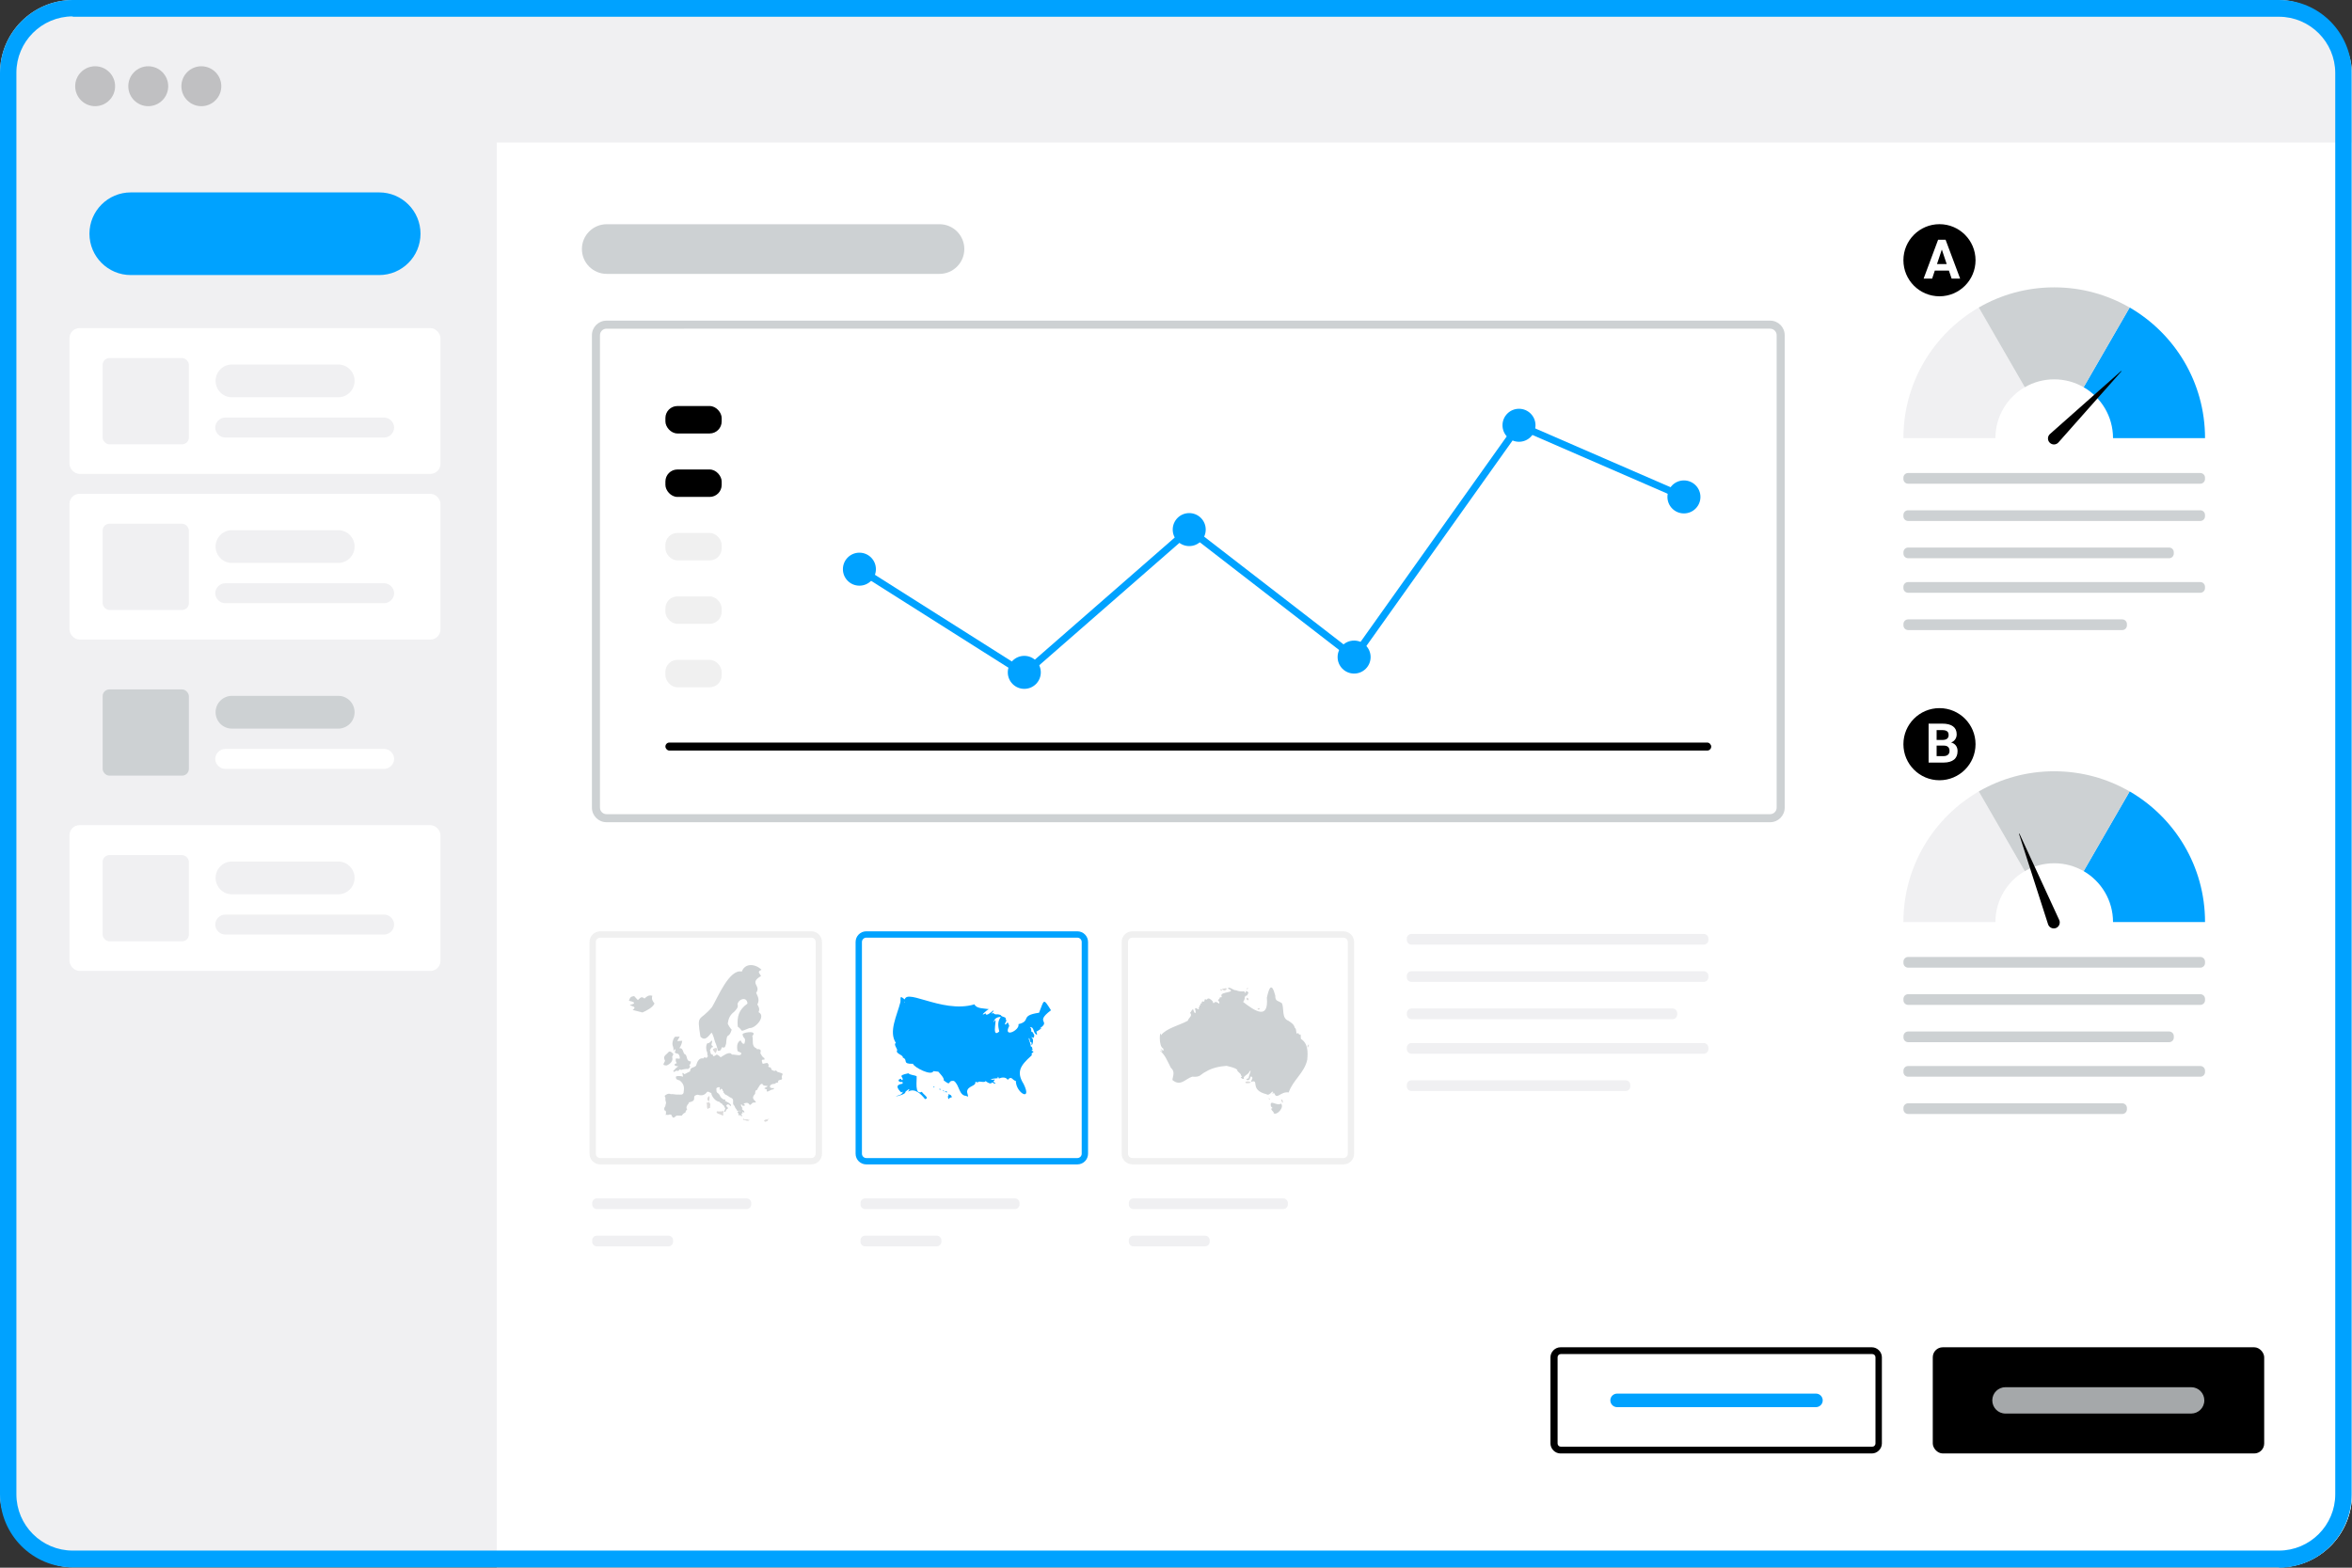 <?xml version="1.0" encoding="UTF-8"?><svg id="Layer_2" xmlns="http://www.w3.org/2000/svg" viewBox="0 0 660 440"><rect x="0" y="0" width="660" height="440" fill="#333333" stroke="none"/><defs><style>.cls-1{fill:#00a2ff;}.cls-2{fill:#fff;}.cls-3{fill:#f0f0f0;}.cls-4{fill:#cdd1d3;}.cls-5{isolation:isolate;}.cls-6{fill:#f0f0f2;}.cls-7{fill:#a5a8aa;}.cls-8{opacity:.2;}.cls-9{fill:#dbdada;}</style></defs><g id="Layer_1-2"><rect class="cls-6" y="0" width="660" height="439.9" rx="20.5" ry="20.5"/><path class="cls-2" d="M139.4,40h520.6v379.4c0,11.3-9.2,20.5-20.4,20.5H139.4V40Z"/><path class="cls-1" d="M639.6,439.9H20.4c-11.3,0-20.4-9.2-20.4-20.5V20.5C0,9.2,9.2,0,20.4,0h619.1c11.3,0,20.4,9.2,20.4,20.5v399c0,11.3-9.2,20.5-20.4,20.5h0l.1-.1ZM20.4,4.6c-8.7,0-15.8,7.1-15.8,15.8v399c0,8.7,7.1,15.8,15.8,15.8h619.1c8.7,0,15.8-7.1,15.8-15.8V20.5c0-8.7-7.1-15.8-15.8-15.8H20.4v-.1Z"/><g class="cls-8"><circle cx="26.7" cy="24.2" r="5.6"/><circle cx="41.6" cy="24.2" r="5.6"/><circle cx="56.5" cy="24.2" r="5.6"/></g><rect class="cls-2" x="19.5" y="231.6" width="104.1" height="40.9" rx="2.8" ry="2.8"/><rect class="cls-6" x="28.8" y="240" width="24.2" height="24.2" rx="1.9" ry="1.9"/><path class="cls-6" d="M65.1,241.8h29.8c2.6,0,4.6,2.1,4.6,4.6h0c0,2.6-2.1,4.6-4.6,4.6h-29.8c-2.6,0-4.6-2.1-4.6-4.6h0c0-2.6,2.1-4.6,4.6-4.6Z"/><path class="cls-6" d="M63.2,256.7h44.6c1.5,0,2.8,1.3,2.8,2.8h0c0,1.5-1.3,2.8-2.8,2.8h-44.6c-1.5,0-2.8-1.3-2.8-2.8h0c0-1.5,1.3-2.8,2.8-2.8Z"/><rect class="cls-6" x="19.5" y="185.1" width="104.1" height="40.9" rx="2.8" ry="2.8"/><rect class="cls-4" x="28.8" y="193.5" width="24.2" height="24.2" rx="1.9" ry="1.9"/><path class="cls-4" d="M65.1,195.3h29.8c2.6,0,4.6,2.1,4.6,4.6h0c0,2.6-2.1,4.6-4.6,4.6h-29.8c-2.6,0-4.6-2.1-4.6-4.6h0c0-2.6,2.1-4.6,4.6-4.6Z"/><path class="cls-2" d="M63.2,210.2h44.6c1.5,0,2.8,1.3,2.8,2.8h0c0,1.5-1.3,2.8-2.8,2.8h-44.6c-1.5,0-2.8-1.3-2.8-2.8h0c0-1.5,1.3-2.8,2.8-2.8Z"/><rect class="cls-2" x="19.5" y="138.6" width="104.1" height="40.9" rx="2.8" ry="2.8"/><rect class="cls-6" x="28.8" y="147" width="24.2" height="24.2" rx="1.9" ry="1.9"/><path class="cls-6" d="M65.1,148.8h29.8c2.6,0,4.6,2.1,4.6,4.6h0c0,2.6-2.1,4.6-4.6,4.6h-29.8c-2.6,0-4.6-2.1-4.6-4.6h0c0-2.6,2.1-4.6,4.6-4.6Z"/><path class="cls-6" d="M63.2,163.7h44.6c1.5,0,2.8,1.3,2.8,2.8h0c0,1.5-1.3,2.8-2.8,2.8h-44.6c-1.5,0-2.8-1.3-2.8-2.8h0c0-1.5,1.3-2.8,2.8-2.8Z"/><rect class="cls-2" x="19.5" y="92.1" width="104.1" height="40.9" rx="2.8" ry="2.8"/><rect class="cls-6" x="28.8" y="100.5" width="24.2" height="24.2" rx="1.9" ry="1.9"/><path class="cls-6" d="M65.1,102.3h29.8c2.6,0,4.6,2.1,4.6,4.6h0c0,2.6-2.1,4.6-4.6,4.6h-29.8c-2.6,0-4.6-2.1-4.6-4.6h0c0-2.6,2.1-4.6,4.6-4.6Z"/><path class="cls-6" d="M63.2,117.2h44.6c1.5,0,2.8,1.3,2.8,2.8h0c0,1.5-1.3,2.8-2.8,2.8h-44.6c-1.5,0-2.8-1.3-2.8-2.8h0c0-1.5,1.3-2.8,2.8-2.8Z"/><path class="cls-1" d="M36.7,54h69.7c6.4,0,11.6,5.2,11.6,11.6h0c0,6.4-5.2,11.6-11.6,11.6H36.7c-6.4,0-11.6-5.2-11.6-11.6h0c0-6.4,5.2-11.6,11.6-11.6Z"/><path class="cls-1" d="M618.76,122.97h-25.82c0-6.11-3.32-11.44-8.25-14.3l12.91-22.37c12.65,7.33,21.16,21,21.16,36.66h0Z"/><path class="cls-6" d="M568.19,108.67c-4.93,2.85-8.25,8.19-8.25,14.3h-25.82c0-15.66,8.51-29.34,21.16-36.66l12.91,22.37h0Z"/><path class="cls-4" d="M597.61,86.31l-12.91,22.37c-2.43-1.4-5.24-2.21-8.26-2.21s-5.83.8-8.26,2.21l-12.91-22.37c6.22-3.6,13.45-5.66,21.16-5.66s14.94,2.06,21.16,5.66Z"/><path d="M595.19,104.15l-19.94,17.66c-.72.64-.76,1.76-.07,2.44h0c.69.69,1.8.65,2.44-.07l17.66-19.94c.06-.07-.04-.16-.1-.1h0Z"/><path class="cls-4" d="M617.45,143.22h-82.02c-.73,0-1.31.59-1.31,1.31v.38c0,.73.59,1.31,1.31,1.31h82.01c.73,0,1.31-.59,1.31-1.31v-.38c0-.73-.59-1.31-1.31-1.31h0Z"/><path class="cls-4" d="M608.69,153.68h-73.25c-.73,0-1.31.59-1.31,1.31v.38c0,.73.59,1.31,1.31,1.31h73.24c.73,0,1.31-.59,1.31-1.31v-.38c0-.73-.59-1.31-1.31-1.31h0Z"/><path class="cls-4" d="M617.45,132.76h-82.02c-.73,0-1.31.59-1.31,1.31v.38c0,.73.59,1.31,1.31,1.31h82.01c.73,0,1.31-.59,1.31-1.31v-.38c0-.73-.59-1.31-1.31-1.31h0Z"/><path class="cls-4" d="M617.45,163.37h-82.02c-.73,0-1.31.59-1.31,1.31v.38c0,.73.59,1.31,1.31,1.31h82.01c.73,0,1.31-.59,1.31-1.31v-.38c0-.73-.59-1.31-1.31-1.31h0Z"/><path class="cls-4" d="M595.53,173.84h-60.09c-.73,0-1.31.59-1.31,1.31v.38c0,.73.59,1.31,1.31,1.31h60.09c.73,0,1.31-.59,1.31-1.31v-.38c0-.73-.59-1.31-1.31-1.31Z"/><circle cx="544.24" cy="73.04" r="10.12"/><g class="cls-5"><g class="cls-5"><path class="cls-2" d="M546.88,75.95h-3.95l-.75,2.25h-2.39l4.07-10.92h2.09l4.09,10.92h-2.39l-.76-2.25ZM543.54,74.12h2.73l-1.37-4.09-1.36,4.09Z"/></g></g><path class="cls-1" d="M618.76,258.79h-25.82c0-6.11-3.32-11.44-8.25-14.3l12.91-22.37c12.65,7.33,21.16,21,21.16,36.66h0Z"/><path class="cls-6" d="M568.19,244.49c-4.93,2.85-8.25,8.19-8.25,14.3h-25.82c0-15.66,8.51-29.34,21.16-36.66l12.91,22.37h0Z"/><path class="cls-4" d="M597.61,222.13l-12.91,22.37c-2.43-1.4-5.24-2.21-8.26-2.21s-5.83.8-8.26,2.21l-12.91-22.37c6.22-3.6,13.45-5.66,21.16-5.66s14.94,2.06,21.16,5.66Z"/><path d="M566.56,234.05l8.15,25.36c.3.92,1.31,1.4,2.21,1.06h0c.9-.35,1.32-1.39.92-2.27l-11.15-24.2c-.04-.07-.16-.03-.13.05h0Z"/><path class="cls-4" d="M617.45,279.04h-82.01c-.73,0-1.31.59-1.31,1.31v.38c0,.73.59,1.31,1.31,1.31h82.01c.73,0,1.31-.59,1.31-1.31v-.38c0-.73-.59-1.31-1.31-1.31Z"/><path class="cls-4" d="M608.69,289.51h-73.24c-.73,0-1.31.59-1.31,1.31v.38c0,.73.59,1.31,1.31,1.31h73.24c.73,0,1.31-.59,1.31-1.31v-.38c0-.73-.59-1.31-1.31-1.31Z"/><path class="cls-4" d="M617.45,268.59h-82.01c-.73,0-1.31.59-1.31,1.31v.38c0,.73.59,1.31,1.31,1.31h82.01c.73,0,1.31-.59,1.31-1.31v-.38c0-.73-.59-1.31-1.31-1.31Z"/><path class="cls-4" d="M617.45,299.2h-82.01c-.73,0-1.31.59-1.31,1.31v.38c0,.73.59,1.31,1.31,1.31h82.01c.73,0,1.31-.59,1.31-1.31v-.38c0-.73-.59-1.31-1.31-1.31Z"/><path class="cls-4" d="M595.53,309.66h-60.09c-.73,0-1.31.59-1.31,1.31v.38c0,.73.59,1.31,1.31,1.31h60.09c.73,0,1.31-.59,1.31-1.31v-.38c0-.73-.59-1.31-1.31-1.31Z"/><circle cx="544.24" cy="208.87" r="10.12"/><g class="cls-5"><g class="cls-5"><path class="cls-2" d="M541.19,214.02v-10.92h3.83c1.33,0,2.33.25,3.02.76.69.51,1.03,1.25,1.03,2.23,0,.54-.14,1.01-.41,1.41-.28.41-.66.71-1.15.9.56.14,1,.42,1.33.85.32.43.48.95.48,1.56,0,1.05-.33,1.85-1,2.39-.67.54-1.63.82-2.87.83h-4.25ZM543.44,207.68h1.67c1.13-.02,1.7-.47,1.7-1.36,0-.5-.14-.85-.43-1.07-.29-.22-.74-.33-1.36-.33h-1.58v2.75ZM543.44,209.27v2.95h1.93c.53,0,.94-.13,1.24-.38.3-.25.45-.6.45-1.05,0-1-.52-1.51-1.55-1.52h-2.06Z"/></g></g><path class="cls-1" d="M453.78,394.94h55.8c1,0,1.9-.8,1.9-1.9h0c0-1-.8-1.9-1.9-1.9h-55.8c-1,0-1.9.8-1.9,1.9h0c0,1,.8,1.9,1.9,1.9Z"/><path d="M525.28,407.94h-87.4c-1.5,0-2.8-1.3-2.8-2.8v-24.2c0-1.5,1.3-2.8,2.8-2.8h87.4c1.5,0,2.8,1.3,2.8,2.8v24.2c0,1.5-1.3,2.8-2.8,2.8h0ZM437.98,380.04c-.5,0-.9.4-.9.9v24.2c0,.5.4.9.9.9h87.4c.5,0,.9-.4.9-.9v-24.2c0-.5-.4-.9-.9-.9h-87.4Z"/><rect x="542.36" y="378.14" width="93" height="29.8" rx="2.8" ry="2.8"/><path class="cls-7" d="M562.76,389.34h52.1c2.1,0,3.7,1.7,3.7,3.7h0c0,2.1-1.7,3.7-3.7,3.7h-52.1c-2.1,0-3.7-1.7-3.7-3.7h0c0-2.1,1.7-3.7,3.7-3.7Z"/><path class="cls-4" d="M263.63,62.93h-93.37c-3.85,0-6.97,3.12-6.97,6.97s3.12,6.97,6.97,6.97h93.37c3.85,0,6.97-3.12,6.97-6.97s-3.12-6.97-6.97-6.97Z"/><path class="cls-1" d="M241.16,164.38c2.56,0,4.63-2.07,4.63-4.63s-2.07-4.63-4.63-4.63-4.63,2.07-4.63,4.63,2.07,4.63,4.63,4.63Z"/><path class="cls-1" d="M287.43,193.34c2.56,0,4.63-2.07,4.63-4.63s-2.07-4.63-4.63-4.63-4.63,2.07-4.63,4.63,2.07,4.63,4.63,4.63Z"/><path class="cls-1" d="M333.71,153.27c2.56,0,4.63-2.07,4.63-4.63s-2.07-4.63-4.63-4.63-4.63,2.07-4.63,4.63,2.07,4.63,4.63,4.63Z"/><path class="cls-1" d="M379.98,189.05c2.56,0,4.63-2.07,4.63-4.63s-2.07-4.63-4.63-4.63-4.63,2.07-4.63,4.63,2.07,4.63,4.63,4.63Z"/><path class="cls-1" d="M426.25,123.99c2.56,0,4.63-2.07,4.63-4.63s-2.07-4.63-4.63-4.63-4.63,2.07-4.63,4.63,2.07,4.63,4.63,4.63Z"/><path class="cls-1" d="M472.53,144.1c2.56,0,4.63-2.07,4.63-4.63s-2.07-4.63-4.63-4.63-4.63,2.07-4.63,4.63,2.07,4.63,4.63,4.63Z"/><rect x="186.72" y="208.41" width="293.47" height="2.25" rx="1.12" ry="1.12"/><path class="cls-4" d="M496.72,230.77H170.19c-2.26,0-4.09-1.84-4.09-4.09V94.08c0-2.26,1.84-4.09,4.09-4.09h326.53c2.26,0,4.09,1.84,4.09,4.09v132.6c0,2.26-1.84,4.09-4.09,4.09ZM170.19,92.25c-1.01,0-1.83.82-1.83,1.83v132.6c0,1.01.82,1.83,1.83,1.83h326.53c1.01,0,1.83-.82,1.83-1.83V94.08c0-1.01-.82-1.83-1.83-1.83H170.19Z"/><rect class="cls-3" x="186.72" y="185.2" width="15.79" height="7.7" rx="3.37" ry="3.37"/><rect class="cls-3" x="186.72" y="167.39" width="15.79" height="7.7" rx="3.37" ry="3.37"/><rect class="cls-3" x="186.72" y="149.58" width="15.79" height="7.7" rx="3.37" ry="3.37"/><rect x="186.72" y="131.77" width="15.79" height="7.7" rx="3.37" ry="3.37"/><rect x="186.72" y="113.96" width="15.79" height="7.7" rx="3.37" ry="3.37"/><polygon class="cls-1" points="287.53 190.29 240.62 160.6 241.69 158.91 287.34 187.81 333.67 147.35 379.77 182.99 425.91 118.12 472.93 138.55 472.13 140.39 426.6 120.6 380.19 185.85 333.75 149.93 287.53 190.29"/><path class="cls-9" d="M215.29,314.2c-.56-.09-1.37.42-.46.65.13-.12.9-.25.62-.55l.45-.35-.61.24Z"/><path class="cls-9" d="M200.06,294.43c-.07.41.52.92.79,1.15.51-1.07.65-1.93-.79-1.15Z"/><path class="cls-4" d="M189.02,294.98l.36-.56c.3.23.13.59-.02.85.01.4.74.42.98.53.29.33.55.92.35,1.36l-1-.1c-.16.41-.08,1,.24,1.32-1.39.5-.28.89.53.94-.49.01-1.28.99-1.58,1.34l.36.21c.29-.36.67-.44,1.09-.28.25-.25.41-.66.75-.28.49-.17,1.52-.36,2.03-.28.43-.38.76-.54.33-1.11.33-.16.42-.69.42-1.02-1.55,0-.75-1.83-1.87-2.12-.35-.61-.38-1.73-1.34-1.58.34-.48.77-1.5.78-2.09-1.86.04-1.47.5-.7-1.2-1.29.25-1.26-.44-1.86,1.03-.5,1.68.23,1.46.13,3.04Z"/><path class="cls-9" d="M210,314.22c-.34-.05-.68-.06-1.02-.01-.29-.21-.38-.41-.49.07.54.01,1.56.67,1.86-.02-.1-.02-.47.24-.35-.05Z"/><path class="cls-4" d="M199.69,289.82c.38.49.81,1.99.95,2.59.29.58.72,1.86.77,2.51.87.08.9-.31,1.16-1,1.06.33.89-.26,1.19-1.02.23-3.59.64-1.01,1.57-3.9-.39-.36-.93-1.22-1.12-1.72.22-1.41.61-2.39,1.78-3.28.55-.6,1.32-1.26.96-2.18.43-1.61,2.71-2.11,2.8-.14-2.47,1.73-2.96,3.67-2.73,6.46,1.78,1.26.16,1.62,3.3.4,1.64.18,4.75-3.36,2.53-4.46.4-.81.12-1.45-.33-2.15.67-1.25.2-2.12-.33-3.27,1.52-2.1-2.16-2.66,1.37-4.72-.46-.91-1.18-1.17.13-1.75-1.65-1.66-4.59-2.02-5.53.5-3.52-.83-6.85,7.49-8.36,9.97-3.55,4.26-4.32,1.66-3.25,8.3,1.32,1.4,2.27-.17,3.14-1.15Z"/><path class="cls-9" d="M198.93,309.09c.2-.37.23-1.07.11-1.47-.6.27-.77,1.19-.11,1.47Z"/><path class="cls-4" d="M188.61,296.64l.36-.79c-.29-.31-.79-.91-1.28-.67-.82,1.02-1.8,1.1-1.07,2.57-.34.87-.98,1.22.41,1.3.99-.37,1.98-1.27,1.58-2.42Z"/><path class="cls-9" d="M202.63,311.89c-.36.09-1.1.08-1.47.02-.38.62.8.79,1.18.95l.51.31c.08-.18.19-.51.04-.69.1-.45.54-.79-.27-.59Z"/><path class="cls-9" d="M198.59,309.52c-.57-.14-.27.12-.21.46.03.26-.09,1.18.28,1.27.13-.19.34-.35.58-.23l.09-1.15c-.25-.29-.31-.88-.73-.35Z"/><path class="cls-4" d="M183.05,279.49c-1.01-.29-1.5.12-2.2.77-.95-.75-1.12-.19-1.86.43l-1.04-1.12c-.99.11-1.17.42-1.47,1.31,1.42.27,2.3.77.25,1.15.7.55,2.09.45.8,1.44.6.15,2.17.57,2.75.7,1.1-.5,2.85-1.34,3.38-2.52-.56-.67-.9-1.28-.6-2.17Z"/><path class="cls-4" d="M218.59,300.91c-.36.14-.62-.25-.8-.48l-.51.16c-.18-.08-.99-.3-.84-.58-.23-.85-.81-.14-.83-.84.35-.19-.16-.64-.26-.83-.52.01-.92.2-1.32.25-.9-2.1.99-.48.41-1.68-.53-.15-.79-.88-1.1-1.36.17-.19.13-.64.08-.87-.88-.56-.97.16-1.1-.43-1.59-.56-.83-2.3-1.21-3.47,1.48-1.56-1.96-1.14-2.73-.6.06,1.59,1.1.65.52,2.73-.61.24-.83-.52-1.07-.9-.81.33-1.05,1.32-.98,2.11.08,1.29.21.87,1.14,1.38.18,1.09-1.39.52-2.07.5-.23,0-.78.09-.7-.3-.93-.47-2.22.59-3.01,1.06-.16-.3-.79-.65-1.07-.81-.26.24-1.26.9-1.05.12-.95-.22-.56-.56-.87-1.29l.48-.86c.29.34.25-.18.36-.32l-.36-.18c-.17-.44.24-.89.14-1.38-.58.28-.66.81-1.36.77-.46.66-.39,1.88-.01,2.57,0,.3.04.83.18,1.08-.77,1.01-.15.11-1.14.37l-.13.24c-1.29-.27-1.78,1.06-2.06,2.04-.69.71-1.63.29-1.67,1.58l-1.56.8c-1.04-.88-.43.11-.42.71-.49-.19-1.5-.31-1.99-.04-.08.88.43.87,1.09,1.11,1.23,1.03,1.27,1.93,1.06,3.4-.22.72-.85.54-1.43.53-.65.11-1.51-.2-2.17-.1-.68-.32-1.25.06-1.76.49.28.22.29.73.24,1.04,0,.31.22.67.18,1-.02.19-.21.67-.19.88-.32.26-.42.86-.16,1.2.39-.04.31.36.36.6l-.1.65.35-.09c.56.27.4-.28,1.25.03.47,1.19.63.86,1.44.22.35.02,1.13,0,1.49,0,.22-.33.56-.78.98-.81.04-.33.25-.75.53-.93-.48-.52,0-1.27.41-1.68l.06-.3c2.8-.52.33-1.82,2.5-2.15,1.07.36,1.9.17,2.6-.76.37-.3.8.25,1.19.29.05,1,1.28,2.42,2.29,2.47.13.22.46.48.72.52.08.18.24.48.47.49.1.24.34.71.47.94-.18.2-.55,1.1,0,.83.12-.22.31-.86.64-.78.18-.43-.07-.58-.41-.77.23-.84.82-.54,1.24-.01.35-.41-.27-.71-.52-.93-.27-.14-.82-.45-1.09-.59.19-.14.19-.21.03-.37-.46.19-1-.44-1.27-.72-.11-.44-.55-1.02-.96-1.22-.27-.34-.12-.82-.18-1.21.28-.25.72-.4,1.08-.2-.34.1-.15.56.01.75l.2-.41c.25.06.52.15.44.47.03.1.49.43.17.46l.56.68c.55.17,1.1.71,1.63.94,1.23.46.04,1.63,1.01,2.28.08.55.56.88.77,1.39.31-.02.65-.09.95-.01-.12.36-.45-.23-.59.13-.61.05-.15.45.04.73-.16.07-.09.26-.03.38.17.18.24.09.18-.14.34-.09.18.43.37.5.02-.14.02-.37.2-.31.03.06.08.4.25.3l-.29-.94c.88.65-.18-.99.88-.09.04-.31-.04-.59-.34-.72-.18-.25-.56-.36-.12-.58-.22-.2-.45-.64-.48-.93.13-.46.34.18.48.26.76.01.81-.14.25-.63,2.15-.79,1.22,1.17,2.33,0,.15-.33.79-.31,1.08-.32.34-.39-1.68-.89-.17-2.39.06-1.7.69-.68.7-1.48.44-.46.63-1.43,1.39-1.36-.19.48,1.1.68,1.3.56.34.35-.77.44-.78.77l.73.28c-.48,1.06.77.36,1.13.09.23-.07.91-.09.86-.5-1.82.25-1.33-1.27.15-1.18.2-.21.69-.4.98-.39-.13-1.09,1.04-.4,1.12-1.12-.2-.32-.08-.81.12-1.09.21-.42-.8-.51-.99-.64Z"/><path class="cls-1" d="M263.81,305.59c.34.39.11.23-.21.19-.03-.19.04-.21.21-.19ZM258.7,306.43c-2.18,1.11-1.33-3.48-1.49-4.39-.64-.31-1.71-.27-2.32-.8-3.42.71-1.15.98-1.65,1.9-.31.01-.38-.09-.35-.37-.36.08-.8.12-.73.63.93.77,1.14-.31,1.13.75-2.06.3-1.62,1.23-.43,2.44.21,0,.92-.41.35.1-.09.59-1.38.8-1.84,1,.54.05,3-.72,2.65-1.2.42-.4,1.78-1.53.78-.09,1.88-1.12,3.64.64,4.77,2.08,1.48-.25-.7-1.44-.87-2.05ZM261.92,305.2c.18,0,.35.04.29-.2-.18,0-.35-.04-.29.2ZM265,306.6c.19-.06-.05-.18-.09-.25l.09.25ZM264.58,306.21h.5c-.12.02-.63-.37-.5,0ZM294.89,283.57c-5.04,3.79.92,2.7-4.02,5.65.18-.1,1.1-.86,1.35-.58-2.13,1.6-1.24.25-1.22,1.82-1.34-.61-.58-2.22-2.05-2.2.74.32.19,1.64.71,1.32.39.61.86.97.31,1.74-.22-.05-.7-.58-.41,0,.88.51-.33,3.26-.06,1.32-.83-.32-.28-1-.81-1.3-.03.79.63,1.5.53,2.31.24.05.69.54.34.68.76.33-.6.42.17.69.2-.07.25.12.25.28-1.09.67.02.5-.66,1.08-2.93,2.65-4.23,4.44-2.07,7.87,2.49,5.06-2.16,2.56-2.19-.85-1.02-.21-1.17-1.6-2.28-.33-.56-.86-1.67-.72-2.47-.36-.1-.41-.4-.77-.33-.09-.55.1-1.86.02-1.94.47,1.01-.3.36.39,1.03-.23.24.68-.95.46.31,1.2-.3.27-.69-.15-.93-.29-.46.68-1.34.07-1.88-.37-.09.48-1.41.16-1.79.16-.85.55-.72-.17-1.11.18.28,1.09-2.14,1.03-2.28,2.56-.12.4.76,2.07-.24,1.27-2.08,0-1.92-3.15-3.47-4.19-2.04-.23-.47,1.72-2.86-.16.25-.63-1.21-2.06-1.52-2.44l-1.38-.15c-.54,1.45-5.41-1.05-5.74-2.06-3.21.08-1.22-1.08-2.84-1.74.19-.76-2.18-1.1-1.58-2.07.03-.43-1.12-1.76-.36-2.03-2.1-3.18.27-7.57,1.28-11.52.05-1.58-.16-1.76,1.26-.67.16.36-.35.65-.03.93-1-5.23,10.14,3.25,19.54.41.53,1.26,2.68,1.11,4.04,1.35-.6.25-2.91,2.29-.91,1.17.07,1.09,1.65-.45,2.1-.76.51-.09-.42.63-.4.72-.04.34.28-.07.38-.07.88.81.93.07,2.22.64.05.54,1.63.43,1.3,1.08.58.59-.26.95-.17,1.52.68.15.58-1.56,1.19.42-1.87,3.55,3.05,1.21,2.59-.5,3.76-.94.21-2.41,5.78-3.21,1.46-3.65,1.11-4.28,3.36-.67ZM280.83,285.44c-.96-.06-1.95.46-1.97,1.57,1.5-2.99-1.04,4.86,1.54,2.5-.34-1.52-.53-2.81.43-4.07ZM266.87,307.41s-.7-.36-.76-.38l.12.34c-.43.05-.14,1.76.24.78,1.25-.38.42-.26.4-.73ZM265.22,306.34c.31.18.25.43.62.15-.11,0-.61-.45-.62-.15Z"/><path class="cls-3" d="M227.66,263.17c.67,0,1.22.55,1.22,1.22v59.42c0,.67-.55,1.22-1.22,1.22h-59.23c-.67,0-1.22-.55-1.22-1.22v-59.42c0-.67.55-1.22,1.22-1.22h59.23M227.66,261.39h-59.23c-1.66,0-3,1.34-3,3v59.42c0,1.66,1.34,3,3,3h59.23c1.66,0,3-1.34,3-3v-59.42c0-1.66-1.34-3-3-3h0Z"/><path class="cls-3" d="M376.98,263.17c.67,0,1.22.55,1.22,1.22v59.42c0,.67-.55,1.22-1.22,1.22h-59.23c-.67,0-1.22-.55-1.22-1.22v-59.42c0-.67.55-1.22,1.22-1.22h59.23M376.98,261.39h-59.23c-1.66,0-3,1.34-3,3v59.42c0,1.66,1.34,3,3,3h59.23c1.66,0,3-1.34,3-3v-59.42c0-1.66-1.34-3-3-3h0Z"/><path class="cls-1" d="M302.32,263.17c.67,0,1.22.55,1.22,1.22v59.42c0,.67-.55,1.22-1.22,1.22h-59.23c-.67,0-1.22-.55-1.22-1.22v-59.42c0-.67.55-1.22,1.22-1.22h59.23M302.32,261.39h-59.23c-1.66,0-3,1.34-3,3v59.42c0,1.66,1.34,3,3,3h59.23c1.66,0,3-1.34,3-3v-59.42c0-1.66-1.34-3-3-3h0Z"/><path class="cls-9" d="M366.85,293.91c.18.48.71-1.03.25-.68-.16.21-.25.42-.25.68Z"/><path class="cls-4" d="M328.56,299.71c-.83-1.63-1.64-3.7-3.05-4.82.09-.18,1.03.78.49-.06-1.23-1.66,1.02,1.15.42-.53-1.46-.67-.91-5.8-.62-3.75,1.46-1.93,4.99-2.71,7.51-4.06.26-.92,1.44-1.33.64-2.23.34-.24.55-1.16.89-.93.04.2.36,1.3.62.95.19-.54-.12-.68-.12-1.26.46-.34.9.6,1.13.16-.2-.18-.16-.46.11-.56.06-.35-.2-.56.37-.5,0-.14-.32-.5.09-.49.45.23-.24-.87.86-.49.27-.55-.1-.84.78-.57.29-.77,1.21-.03,1.58.43.53,1.57.07-.7,1.88.71.1-.45-.07-.66-.37-.99.17-.24.5-.38.51-.73.15-.24.75.14.5-.39-.66-1.41,4.67-.84,1.78-2.15.33-.76,1.51.58,2.27.48.79.33,1.53.38,2.3.3.18.18.41.83.45.18.23-.73.35.14.77.06-.08.3-.36,1.22-.86,1-.04.26.15.39-.24.2.12.51,0,.94-.41,1.55,3.18,2.47,7.21,5.22,6.66-1.21.61-2.77,1.32-4.5,2.35-.61,0,1.81.78,1.34,1.9,2.21.61,1.5-.14,4.17,1.77,4.87.94.6,1.65,1.13,1.81,1.98.66.34.18,1.89.81,1.64.1-.69.38.52.56.32.43-.55.26.9.36,1.16,2.06,1.32,1.96,3.77,1.77,5.87-.76,3.63-4.06,5.75-5.2,9.16-2.32-.34-3.32,2.23-4.05.21-.08,0-.7.21-.59-.11.34.05.34-.02.2-.31-.28-.2-1.07,1.31-1.78.72-4.97-1.2-1.81-4.34-4.33-3.48-.05-.47.87-1.2-.05-1.54-.37.47-.2,1.27-1.17,1.01-.34-.36.32-.36.49-.48.04-.55,1.16-3.13.2-1.76-.19.69-1.89,1.25-1.48,1.79-.07.5-1.14-.26-.82-.41.39.2.17-.28,0-.42-.03-.71-1.17-.97-1.05-1.56-.77-.69-1.95-.79-3-1.12-1.99.13-4.16.61-5.75,1.6-1.68.79-1.47,1.66-3.91,1.44-1.93.62-3.24,2.85-5.54.94.05-1.02.87-2.25-.41-3.42Z"/><path class="cls-9" d="M342.64,277.6c-.73.49.91.61.16.19-.04-.09-.03-.31-.2-.21"/><path class="cls-9" d="M343.5,277.99c.38.05.93-.32.58-.66-.65.2-1.88.09-.58.66Z"/><path class="cls-9" d="M349.82,277.66c.04-.13.37-.77.38-.34-.02.06-.38.65-.38.34Z"/><path class="cls-9" d="M349.78,280.32c.01.19.16.41.38.42.63-.11-.29-1.19-.38-.42Z"/><path class="cls-9" d="M353.04,283.01c-.5.41.42.48.46.07-.04-.19-.34-.13-.46-.07Z"/><path class="cls-9" d="M359.48,308.7c.53-.36.43.5.54.66-.21.5-.42-.5-.54-.66Z"/><path class="cls-4" d="M356.61,310.36c-.11.26.92.76.24.71-.52.32.9,1.16.51,1.34.93.81,3.13-1.64,2.1-2.67-1.14.83-3.15-1.32-2.85.61Z"/><path class="cls-9" d="M356.13,308.6c-.44-1.11.72.5-.03-.03"/><path class="cls-9" d="M349.51,303.64c.52-.17,1.19-.21,1.5.22-.31.13-1.76.42-1.5-.22Z"/><path class="cls-6" d="M478.09,272.59h-82.01c-.73,0-1.31.59-1.31,1.31v.38c0,.73.59,1.31,1.31,1.31h82.01c.73,0,1.31-.59,1.31-1.31v-.38c0-.73-.59-1.31-1.31-1.31Z"/><path class="cls-6" d="M469.33,283.05h-73.24c-.73,0-1.31.59-1.31,1.31v.38c0,.73.59,1.31,1.31,1.31h73.24c.73,0,1.31-.59,1.31-1.31v-.38c0-.73-.59-1.31-1.31-1.31Z"/><path class="cls-6" d="M478.09,262.13h-82.01c-.73,0-1.31.59-1.31,1.31v.38c0,.73.59,1.31,1.31,1.31h82.01c.73,0,1.31-.59,1.31-1.31v-.38c0-.73-.59-1.31-1.31-1.31Z"/><path class="cls-6" d="M478.09,292.75h-82.01c-.73,0-1.31.59-1.31,1.31v.38c0,.73.59,1.31,1.31,1.31h82.01c.73,0,1.31-.59,1.31-1.31v-.38c0-.73-.59-1.31-1.31-1.31Z"/><path class="cls-6" d="M456.17,303.21h-60.09c-.73,0-1.31.59-1.31,1.31v.38c0,.73.59,1.31,1.31,1.31h60.09c.73,0,1.31-.59,1.31-1.31v-.38c0-.73-.59-1.31-1.31-1.31Z"/><path class="cls-6" d="M209.5,336.35h-42.01c-.73,0-1.31.59-1.31,1.31v.38c0,.73.59,1.31,1.31,1.31h42.01c.73,0,1.31-.59,1.31-1.31v-.38c0-.73-.59-1.31-1.31-1.31Z"/><path class="cls-6" d="M187.57,346.81h-20.09c-.73,0-1.31.59-1.31,1.31v.38c0,.73.59,1.31,1.31,1.31h20.09c.73,0,1.31-.59,1.31-1.31v-.38c0-.73-.59-1.31-1.31-1.31Z"/><path class="cls-6" d="M284.79,336.35h-42.01c-.73,0-1.31.59-1.31,1.31v.38c0,.73.59,1.31,1.31,1.31h42.01c.73,0,1.31-.59,1.31-1.31v-.38c0-.73-.59-1.31-1.31-1.31Z"/><path class="cls-6" d="M262.86,346.81h-20.09c-.73,0-1.31.59-1.31,1.31v.38c0,.73.59,1.31,1.31,1.31h20.09c.73,0,1.31-.59,1.31-1.31v-.38c0-.73-.59-1.31-1.31-1.31Z"/><path class="cls-6" d="M360.08,336.35h-42.01c-.73,0-1.31.59-1.31,1.31v.38c0,.73.59,1.31,1.31,1.31h42.01c.73,0,1.31-.59,1.31-1.31v-.38c0-.73-.59-1.31-1.31-1.31Z"/><path class="cls-6" d="M338.15,346.81h-20.09c-.73,0-1.31.59-1.31,1.31v.38c0,.73.59,1.31,1.31,1.31h20.09c.73,0,1.31-.59,1.31-1.31v-.38c0-.73-.59-1.31-1.31-1.31Z"/></g></svg>